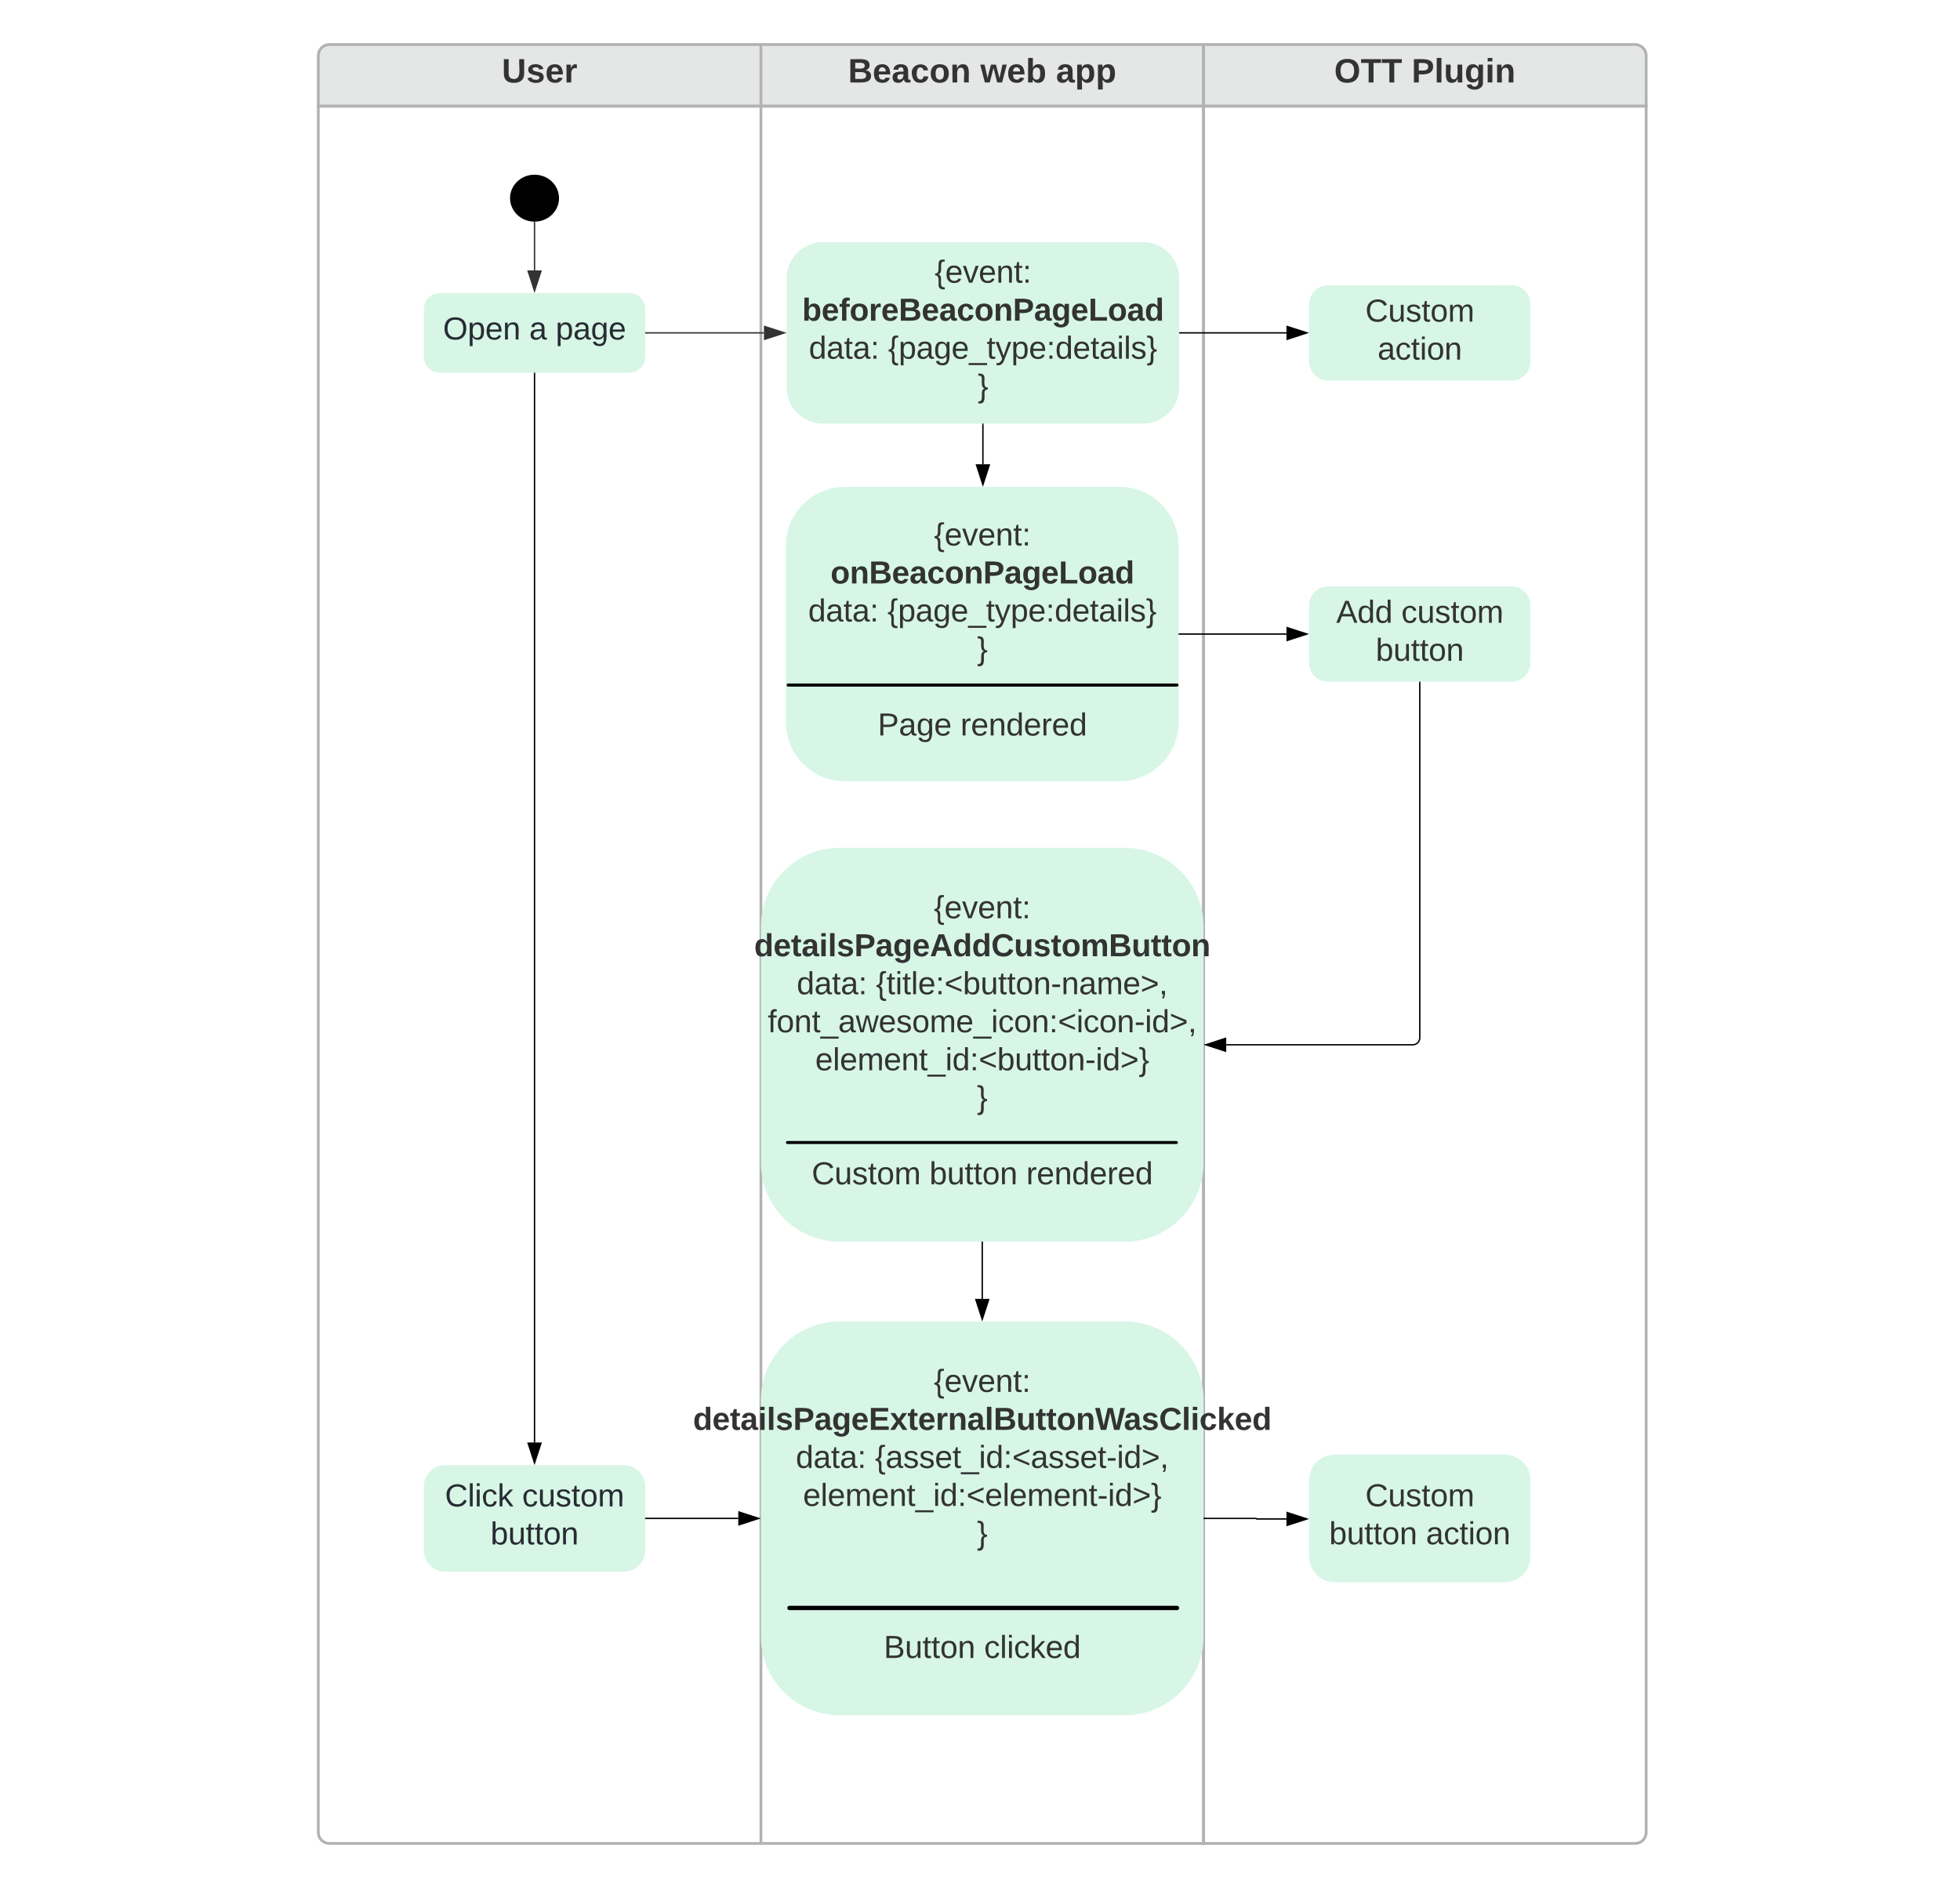 <svg xmlns="http://www.w3.org/2000/svg" xmlns:xlink="http://www.w3.org/1999/xlink" xmlns:lucid="lucid" width="1417" height="1366"><g transform="translate(-101 -157)" lucid:page-tab-id="0_0"><path d="M331.12 233.78V197.2c0-4.4 3.6-8 8-8h312v44.58zM651.12 189.2h320v44.58h-320z" stroke="#b2b2b2" stroke-width="2" fill="#e5e6e6"/><path d="M971.12 189.2h312c4.42 0 8 3.6 8 8v36.58h-320z" stroke="#b2b2b2" stroke-width="2" fill="#e5e6e6"/><path d="M651.12 1490.06h-312c-4.4 0-8-3.58-8-8V233.78h320zM651.12 233.78h320v1256.28h-320z" stroke="#b2b2b2" stroke-width="2" fill="none"/><path d="M1291.12 233.78v1248.28c0 4.42-3.58 8-8 8h-312V233.78z" stroke="#b2b2b2" stroke-width="2" fill="none"/><use xlink:href="#a" transform="matrix(1,0,0,1,331.124,189.214) translate(132.653 27.429)"/><use xlink:href="#b" transform="matrix(1,0,0,1,651.124,189.214) translate(63.003 27.429)"/><use xlink:href="#c" transform="matrix(1,0,0,1,651.124,189.214) translate(158.631 27.429)"/><use xlink:href="#d" transform="matrix(1,0,0,1,651.124,189.214) translate(213.324 27.429)"/><use xlink:href="#e" transform="matrix(1,0,0,1,971.124,189.214) translate(94.457 27.429)"/><use xlink:href="#f" transform="matrix(1,0,0,1,971.124,189.214) translate(150.451 27.429)"/><path d="M504.65 300.3c0 9.1-7.7 16.48-17.2 16.48s-17.2-7.38-17.2-16.48c0-9.1 7.7-16.48 17.2-16.48s17.2 7.38 17.2 16.48z" stroke="#000"/><path d="M418.96 368.92c-6.36 0-11.52 5.15-11.52 11.5V415c0 6.35 5.16 11.5 11.52 11.5h136.97c6.36 0 11.5-5.15 11.5-11.5v-34.57c0-6.36-5.14-11.5-11.5-11.5z" stroke="#000" stroke-opacity="0" fill="#d7f6e6"/><use xlink:href="#g" transform="matrix(1,0,0,1,415.445,376.916) translate(5.83 25.581)"/><use xlink:href="#h" transform="matrix(1,0,0,1,415.445,376.916) translate(68.182 25.581)"/><use xlink:href="#i" transform="matrix(1,0,0,1,415.445,376.916) translate(87.27 25.581)"/><path d="M695.95 332.06c-14.5 0-26.26 11.76-26.26 26.26v78.78c0 14.5 11.75 26.26 26.25 26.26h231.3c14.5 0 26.26-11.76 26.26-26.26v-78.78c0-14.5-11.74-26.26-26.25-26.26z" stroke="#000" stroke-opacity="0" fill="#d7f6e6"/><use xlink:href="#j" transform="matrix(1,0,0,1,677.692,340.064) translate(99.006 21.352)"/><use xlink:href="#k" transform="matrix(1,0,0,1,677.692,340.064) translate(3.251 48.838)"/><use xlink:href="#l" transform="matrix(1,0,0,1,677.692,340.064) translate(8.086 76.324)"/><use xlink:href="#m" transform="matrix(1,0,0,1,677.692,340.064) translate(65.349 76.324)"/><use xlink:href="#n" transform="matrix(1,0,0,1,677.692,340.064) translate(130.182 103.81)"/><path d="M567.94 397.7h85.37" stroke="#333" fill="none"/><path d="M567.96 398.2h-.52v-1h.52z" stroke="#333" stroke-width=".05" fill="#333"/><path d="M668.07 397.7l-14.26 4.65v-9.27z" stroke="#333" fill="#333"/><path d="M487.44 317.78v34.75" stroke="#333" fill="none"/><path d="M487.44 317.28l.5-.06v.58h-1v-.58z" stroke="#333" stroke-width=".05" fill="#333"/><path d="M487.44 367.3l-4.63-14.27h9.28z" stroke="#333" fill="#333"/><path d="M1061.24 363.23c-7.62 0-13.8 6.18-13.8 13.8v41.37c0 7.6 6.18 13.8 13.8 13.8h132.4c7.63 0 13.8-6.2 13.8-13.8v-41.38c0-7.6-6.17-13.8-13.8-13.8z" stroke="#000" stroke-opacity="0" fill="#d7f6e6"/><use xlink:href="#o" transform="matrix(1,0,0,1,1055.445,371.235) translate(32.616 18.324)"/><use xlink:href="#p" transform="matrix(1,0,0,1,1055.445,371.235) translate(41.492 45.81)"/><path d="M954 397.7h77.06" stroke="#000" fill="none"/><path d="M954.03 398.2h-.52v-1h.53z" stroke="#000" stroke-width=".05"/><path d="M1045.83 397.7l-14.27 4.65v-9.27z" stroke="#000"/><path d="M711.8 509.07c-23.53 0-42.6 19.06-42.6 42.57v127.72c0 23.5 19.07 42.57 42.6 42.57h198.66c23.5 0 42.57-19.06 42.57-42.57V551.64c0-23.5-19.06-42.57-42.57-42.57z" stroke="#000" stroke-opacity="0" fill="#d7f6e6"/><use xlink:href="#j" transform="matrix(1,0,0,1,677.214,517.066) translate(99.006 34.366)"/><use xlink:href="#q" transform="matrix(1,0,0,1,677.214,517.066) translate(24.215 61.852)"/><use xlink:href="#l" transform="matrix(1,0,0,1,677.214,517.066) translate(8.086 89.338)"/><use xlink:href="#m" transform="matrix(1,0,0,1,677.214,517.066) translate(65.349 89.338)"/><use xlink:href="#r" transform="matrix(1,0,0,1,677.214,517.066) translate(130.182 116.824)"/><use xlink:href="#s" transform="matrix(1,0,0,1,677.214,517.066) translate(134 144.31)"/><use xlink:href="#t" transform="matrix(1,0,0,1,677.214,517.066) translate(58.35 171.796)"/><use xlink:href="#u" transform="matrix(1,0,0,1,677.214,517.066) translate(118.157 171.796)"/><path d="M811.6 463.86V492.7" stroke="#000" fill="none"/><path d="M812.1 463.87h-1v-.5h1z" stroke="#000" stroke-width=".05"/><path d="M811.6 507.45l-4.63-14.27h9.27z" stroke="#000"/><path d="M669.7 652.4c0-.6.48-1.1 1.08-1.1h281.16c.6 0 1.1.5 1.1 1.1 0 .6-.5 1.1-1.1 1.1H670.78c-.6 0-1.1-.5-1.1-1.1z" stroke="#000" stroke-opacity="0"/><path d="M422.85 1216.5c-8.5 0-15.4 6.88-15.4 15.4v46.2c0 8.52 6.9 15.42 15.4 15.42h129.2c8.5 0 15.4-6.9 15.4-15.4v-46.23c0-8.52-6.9-15.4-15.4-15.4z" stroke="#000" stroke-opacity="0" fill="#d7f6e6"/><use xlink:href="#v" transform="matrix(1,0,0,1,415.445,1224.486) translate(7.23 21.838)"/><use xlink:href="#w" transform="matrix(1,0,0,1,415.445,1224.486) translate(63.029 21.838)"/><use xlink:href="#x" transform="matrix(1,0,0,1,415.445,1224.486) translate(40.187 49.324)"/><path d="M567.94 1255H634.74" stroke="#000" fill="none"/><path d="M567.96 1255.5h-.52v-1h.52z" stroke="#000" stroke-width=".05"/><path d="M649.5 1255l-14.26 4.64v-9.27z" stroke="#000"/><path d="M708.07 1112.64c-31.45 0-56.95 25.5-56.95 56.94v170.84c0 31.45 25.5 56.95 56.95 56.95h206.1c31.46 0 56.95-25.5 56.95-56.95v-170.84c0-31.45-25.5-56.94-56.94-56.94z" stroke="#000" stroke-opacity="0" fill="#d7f6e6"/><use xlink:href="#y" transform="matrix(1,0,0,1,659.124,1120.635) translate(117.006 42.88)"/><use xlink:href="#z" transform="matrix(1,0,0,1,659.124,1120.635) translate(-57.104 70.366)"/><use xlink:href="#A" transform="matrix(1,0,0,1,659.124,1120.635) translate(17.21 97.852)"/><use xlink:href="#B" transform="matrix(1,0,0,1,659.124,1120.635) translate(74.473 97.852)"/><use xlink:href="#C" transform="matrix(1,0,0,1,659.124,1120.635) translate(22.428 125.338)"/><use xlink:href="#r" transform="matrix(1,0,0,1,659.124,1120.635) translate(148.182 152.824)"/><use xlink:href="#D" transform="matrix(1,0,0,1,659.124,1120.635) translate(152 180.31)"/><use xlink:href="#D" transform="matrix(1,0,0,1,659.124,1120.635) translate(152 207.796)"/><use xlink:href="#E" transform="matrix(1,0,0,1,659.124,1120.635) translate(80.804 235.282)"/><use xlink:href="#F" transform="matrix(1,0,0,1,659.124,1120.635) translate(153.336 235.282)"/><path d="M670.17 1319.76c0-.86.7-1.56 1.56-1.56h280.22c.86 0 1.56.7 1.56 1.56 0 .86-.7 1.56-1.55 1.56H671.73c-.86 0-1.56-.7-1.56-1.56z" stroke="#000" stroke-opacity="0"/><path d="M1061.24 581.02c-7.62 0-13.8 6.18-13.8 13.8v41.36c0 7.62 6.18 13.8 13.8 13.8h132.4c7.63 0 13.8-6.18 13.8-13.8V594.8c0-7.6-6.17-13.78-13.8-13.78z" stroke="#000" stroke-opacity="0" fill="#d7f6e6"/><g><use xlink:href="#G" transform="matrix(1,0,0,1,1055.445,589.023) translate(11.588 18.324)"/><use xlink:href="#H" transform="matrix(1,0,0,1,1055.445,589.023) translate(58.671 18.324)"/><use xlink:href="#I" transform="matrix(1,0,0,1,1055.445,589.023) translate(40.187 45.81)"/></g><path d="M953.53 615.5h77.53" stroke="#000" fill="none"/><path d="M953.55 616h-.52v-1h.52z" stroke="#000" stroke-width=".05"/><path d="M1045.83 615.5l-14.27 4.63v-9.27z" stroke="#000"/><path d="M1065.9 1208.9c-10.2 0-18.46 8.25-18.46 18.43v55.34c0 10.2 8.26 18.45 18.45 18.45H1189c10.2 0 18.44-8.26 18.44-18.45v-55.34c0-10.18-8.25-18.44-18.44-18.44z" stroke="#000" stroke-opacity="0" fill="#d7f6e6"/><g><use xlink:href="#J" transform="matrix(1,0,0,1,1055.445,1216.887) translate(32.616 29.338)"/><use xlink:href="#K" transform="matrix(1,0,0,1,1055.445,1216.887) translate(6.498 56.824)"/><use xlink:href="#L" transform="matrix(1,0,0,1,1055.445,1216.887) translate(76.486 56.824)"/></g><path d="M971.62 1255h37.47c.1 0 .18.1.18.2s.1.2.2.2h21.58" stroke="#000" fill="none"/><path d="M971.64 1255.5h-.52v-1h.52z" stroke="#000" stroke-width=".05"/><path d="M1045.83 1255.4l-14.27 4.62v-9.27z" stroke="#000"/><path d="M708.07 770.12c-31.45 0-56.95 25.5-56.95 56.95V997.9c0 31.46 25.5 56.95 56.95 56.95h206.1c31.46 0 56.95-25.5 56.95-56.94V827.08c0-31.45-25.5-56.95-56.94-56.95z" stroke="#000" stroke-opacity="0" fill="#d7f6e6"/><g><use xlink:href="#j" transform="matrix(1,0,0,1,659.124,778.119) translate(117.006 42.88)"/><use xlink:href="#M" transform="matrix(1,0,0,1,659.124,778.119) translate(-12.916 70.366)"/><use xlink:href="#l" transform="matrix(1,0,0,1,659.124,778.119) translate(17.878 97.852)"/><use xlink:href="#N" transform="matrix(1,0,0,1,659.124,778.119) translate(75.141 97.852)"/><use xlink:href="#O" transform="matrix(1,0,0,1,659.124,778.119) translate(-3.054 125.338)"/><use xlink:href="#P" transform="matrix(1,0,0,1,659.124,778.119) translate(31.271 152.824)"/><use xlink:href="#r" transform="matrix(1,0,0,1,659.124,778.119) translate(148.182 180.31)"/><use xlink:href="#s" transform="matrix(1,0,0,1,659.124,778.119) translate(152 207.796)"/><use xlink:href="#Q" transform="matrix(1,0,0,1,659.124,778.119) translate(28.695 235.282)"/><use xlink:href="#R" transform="matrix(1,0,0,1,659.124,778.119) translate(113.825 235.282)"/><use xlink:href="#u" transform="matrix(1,0,0,1,659.124,778.119) translate(183.813 235.282)"/></g><path d="M669.2 983.2c0-.6.5-1.1 1.1-1.1h281.16c.6 0 1.1.5 1.1 1.1 0 .6-.5 1.08-1.1 1.08H670.3c-.6 0-1.1-.5-1.1-1.1z" stroke="#000" stroke-opacity="0"/><path d="M1127.44 650.47V907.5c0 2.75-2.23 5-5 5H987.5" stroke="#000" fill="none"/><path d="M1127.94 650.5h-1v-.53h1z" stroke="#000" stroke-width=".05"/><path d="M972.74 912.5l14.27-4.65v9.27z" stroke="#000"/><path d="M487.44 427v773.1" stroke="#000" fill="none"/><path d="M487.94 427.02h-1v-.52h1z" stroke="#000" stroke-width=".05"/><path d="M487.44 1214.87l-4.63-14.27h9.28z" stroke="#000"/><path d="M811.12 1055.35v40.9" stroke="#000" fill="none"/><path d="M811.62 1055.37h-1v-.52h1z" stroke="#000" stroke-width=".05"/><path d="M811.12 1111.02l-4.63-14.27h9.26z" stroke="#000"/><defs><path fill="#333" d="M238-95c0 69-44 99-111 99C63 4 22-25 22-93v-155h51v151c-1 38 19 59 55 60 90 1 49-130 58-211h52v153" id="S"/><path fill="#333" d="M137-138c1-29-70-34-71-4 15 46 118 7 119 86 1 83-164 76-172 9l43-7c4 19 20 25 44 25 33 8 57-30 24-41C81-84 22-81 20-136c-2-80 154-74 161-7" id="T"/><path fill="#333" d="M185-48c-13 30-37 53-82 52C43 2 14-33 14-96s30-98 90-98c62 0 83 45 84 108H66c0 31 8 55 39 56 18 0 30-7 34-22zm-45-69c5-46-57-63-70-21-2 6-4 13-4 21h74" id="U"/><path fill="#333" d="M135-150c-39-12-60 13-60 57V0H25l-1-190h47c2 13-1 29 3 40 6-28 27-53 61-41v41" id="V"/><g id="a"><use transform="matrix(0.068,0,0,0.068,0,0)" xlink:href="#S"/><use transform="matrix(0.068,0,0,0.068,17.729,0)" xlink:href="#T"/><use transform="matrix(0.068,0,0,0.068,31.42,0)" xlink:href="#U"/><use transform="matrix(0.068,0,0,0.068,45.11,0)" xlink:href="#V"/></g><path fill="#333" d="M182-130c37 4 62 22 62 59C244 23 116-4 24 0v-248c84 5 203-23 205 63 0 31-19 50-47 55zM76-148c40-3 101 13 101-30 0-44-60-28-101-31v61zm0 110c48-3 116 14 116-37 0-48-69-32-116-35v72" id="W"/><path fill="#333" d="M133-34C117-15 103 5 69 4 32 3 11-16 11-54c-1-60 55-63 116-61 1-26-3-47-28-47-18 1-26 9-28 27l-52-2c7-38 36-58 82-57s74 22 75 68l1 82c-1 14 12 18 25 15v27c-30 8-71 5-69-32zm-48 3c29 0 43-24 42-57-32 0-66-3-65 30 0 17 8 27 23 27" id="X"/><path fill="#333" d="M190-63c-7 42-38 67-86 67-59 0-84-38-90-98-12-110 154-137 174-36l-49 2c-2-19-15-32-35-32-30 0-35 28-38 64-6 74 65 87 74 30" id="Y"/><path fill="#333" d="M110-194c64 0 96 36 96 99 0 64-35 99-97 99-61 0-95-36-95-99 0-62 34-99 96-99zm-1 164c35 0 45-28 45-65 0-40-10-65-43-65-34 0-45 26-45 65 0 36 10 65 43 65" id="Z"/><path fill="#333" d="M135-194c87-1 58 113 63 194h-50c-7-57 23-157-34-157-59 0-34 97-39 157H25l-1-190h47c2 12-1 28 3 38 12-26 28-41 61-42" id="aa"/><g id="b"><use transform="matrix(0.068,0,0,0.068,0,0)" xlink:href="#W"/><use transform="matrix(0.068,0,0,0.068,17.729,0)" xlink:href="#U"/><use transform="matrix(0.068,0,0,0.068,31.42,0)" xlink:href="#X"/><use transform="matrix(0.068,0,0,0.068,45.11,0)" xlink:href="#Y"/><use transform="matrix(0.068,0,0,0.068,58.8,0)" xlink:href="#Z"/><use transform="matrix(0.068,0,0,0.068,73.791,0)" xlink:href="#aa"/></g><path fill="#333" d="M231 0h-52l-39-155L100 0H48L-1-190h46L77-45c9-52 24-97 36-145h53l37 145 32-145h46" id="ab"/><path fill="#333" d="M135-194c52 0 70 43 70 98 0 56-19 99-73 100-30 1-46-15-58-35L72 0H24l1-261h50v104c11-23 29-37 60-37zM114-30c31 0 40-27 40-66 0-37-7-63-39-63s-41 28-41 65c0 36 8 64 40 64" id="ac"/><g id="c"><use transform="matrix(0.068,0,0,0.068,0,0)" xlink:href="#ab"/><use transform="matrix(0.068,0,0,0.068,19.167,0)" xlink:href="#U"/><use transform="matrix(0.068,0,0,0.068,32.857,0)" xlink:href="#ac"/></g><path fill="#333" d="M135-194c53 0 70 44 70 98 0 56-19 98-73 100-31 1-45-17-59-34 3 33 2 69 2 105H25l-1-265h48c2 10 0 23 3 31 11-24 29-35 60-35zM114-30c33 0 39-31 40-66 0-38-9-64-40-64-56 0-55 130 0 130" id="ad"/><g id="d"><use transform="matrix(0.068,0,0,0.068,0,0)" xlink:href="#X"/><use transform="matrix(0.068,0,0,0.068,13.69,0)" xlink:href="#ad"/><use transform="matrix(0.068,0,0,0.068,28.681,0)" xlink:href="#ad"/></g><path fill="#333" d="M140-251c80 0 125 45 125 126S219 4 139 4C58 4 15-44 15-125s44-126 125-126zm-1 214c52 0 73-35 73-88 0-50-21-86-72-86-52 0-73 35-73 86s22 88 72 88" id="ae"/><path fill="#333" d="M136-208V0H84v-208H4v-40h212v40h-80" id="af"/><g id="e"><use transform="matrix(0.068,0,0,0.068,0,0)" xlink:href="#ae"/><use transform="matrix(0.068,0,0,0.068,19.167,0)" xlink:href="#af"/><use transform="matrix(0.068,0,0,0.068,34.158,0)" xlink:href="#af"/></g><path fill="#333" d="M24-248c93 1 206-16 204 79-1 75-69 88-152 82V0H24v-248zm52 121c47 0 100 7 100-41 0-47-54-39-100-39v80" id="ag"/><path fill="#333" d="M25 0v-261h50V0H25" id="ah"/><path fill="#333" d="M85 4C-2 5 27-109 22-190h50c7 57-23 150 33 157 60-5 35-97 40-157h50l1 190h-47c-2-12 1-28-3-38-12 25-28 42-61 42" id="ai"/><path fill="#333" d="M195-6C206 82 75 100 31 46c-4-6-6-13-8-21l49-6c3 16 16 24 34 25 40 0 42-37 40-79-11 22-30 35-61 35-53 0-70-43-70-97 0-56 18-96 73-97 30 0 46 14 59 34l2-30h47zm-90-29c32 0 41-27 41-63 0-35-9-62-40-62-32 0-39 29-40 63 0 36 9 62 39 62" id="aj"/><path fill="#333" d="M25-224v-37h50v37H25zM25 0v-190h50V0H25" id="ak"/><g id="f"><use transform="matrix(0.068,0,0,0.068,0,0)" xlink:href="#ag"/><use transform="matrix(0.068,0,0,0.068,16.429,0)" xlink:href="#ah"/><use transform="matrix(0.068,0,0,0.068,23.274,0)" xlink:href="#ai"/><use transform="matrix(0.068,0,0,0.068,38.265,0)" xlink:href="#aj"/><use transform="matrix(0.068,0,0,0.068,53.256,0)" xlink:href="#ak"/><use transform="matrix(0.068,0,0,0.068,60.101,0)" xlink:href="#aa"/></g><path fill="#282c33" d="M140-251c81 0 123 46 123 126C263-46 219 4 140 4 59 4 17-45 17-125s42-126 123-126zm0 227c63 0 89-41 89-101s-29-99-89-99c-61 0-89 39-89 99S79-25 140-24" id="al"/><path fill="#282c33" d="M115-194c55 1 70 41 70 98S169 2 115 4C84 4 66-9 55-30l1 105H24l-1-265h31l2 30c10-21 28-34 59-34zm-8 174c40 0 45-34 45-75s-6-73-45-74c-42 0-51 32-51 76 0 43 10 73 51 73" id="am"/><path fill="#282c33" d="M100-194c63 0 86 42 84 106H49c0 40 14 67 53 68 26 1 43-12 49-29l28 8c-11 28-37 45-77 45C44 4 14-33 15-96c1-61 26-98 85-98zm52 81c6-60-76-77-97-28-3 7-6 17-6 28h103" id="an"/><path fill="#282c33" d="M117-194c89-4 53 116 60 194h-32v-121c0-31-8-49-39-48C34-167 62-67 57 0H25l-1-190h30c1 10-1 24 2 32 11-22 29-35 61-36" id="ao"/><g id="g"><use transform="matrix(0.064,0,0,0.064,0,0)" xlink:href="#al"/><use transform="matrix(0.064,0,0,0.064,17.815,0)" xlink:href="#am"/><use transform="matrix(0.064,0,0,0.064,30.54,0)" xlink:href="#an"/><use transform="matrix(0.064,0,0,0.064,43.265,0)" xlink:href="#ao"/></g><path fill="#282c33" d="M141-36C126-15 110 5 73 4 37 3 15-17 15-53c-1-64 63-63 125-63 3-35-9-54-41-54-24 1-41 7-42 31l-33-3c5-37 33-52 76-52 45 0 72 20 72 64v82c-1 20 7 32 28 27v20c-31 9-61-2-59-35zM48-53c0 20 12 33 32 33 41-3 63-29 60-74-43 2-92-5-92 41" id="ap"/><use transform="matrix(0.064,0,0,0.064,0,0)" xlink:href="#ap" id="h"/><path fill="#282c33" d="M177-190C167-65 218 103 67 71c-23-6-38-20-44-43l32-5c15 47 100 32 89-28v-30C133-14 115 1 83 1 29 1 15-40 15-95c0-56 16-97 71-98 29-1 48 16 59 35 1-10 0-23 2-32h30zM94-22c36 0 50-32 50-73 0-42-14-75-50-75-39 0-46 34-46 75s6 73 46 73" id="aq"/><g id="i"><use transform="matrix(0.064,0,0,0.064,0,0)" xlink:href="#am"/><use transform="matrix(0.064,0,0,0.064,12.725,0)" xlink:href="#ap"/><use transform="matrix(0.064,0,0,0.064,25.45,0)" xlink:href="#aq"/><use transform="matrix(0.064,0,0,0.064,38.175,0)" xlink:href="#an"/></g><path fill="#333" d="M39-94c74 12-11 154 75 146v23c-44 4-70-10-70-52C44-23 55-84 6-82v-22c81 4-7-162 84-157h24v23c-82-15-2 131-75 144" id="ar"/><path fill="#333" d="M100-194c63 0 86 42 84 106H49c0 40 14 67 53 68 26 1 43-12 49-29l28 8c-11 28-37 45-77 45C44 4 14-33 15-96c1-61 26-98 85-98zm52 81c6-60-76-77-97-28-3 7-6 17-6 28h103" id="as"/><path fill="#333" d="M108 0H70L1-190h34L89-25l56-165h34" id="at"/><path fill="#333" d="M117-194c89-4 53 116 60 194h-32v-121c0-31-8-49-39-48C34-167 62-67 57 0H25l-1-190h30c1 10-1 24 2 32 11-22 29-35 61-36" id="au"/><path fill="#333" d="M59-47c-2 24 18 29 38 22v24C64 9 27 4 27-40v-127H5v-23h24l9-43h21v43h35v23H59v120" id="av"/><path fill="#333" d="M33-154v-36h34v36H33zM33 0v-36h34V0H33" id="aw"/><g id="j"><use transform="matrix(0.064,0,0,0.064,0,0)" xlink:href="#ar"/><use transform="matrix(0.064,0,0,0.064,7.635,0)" xlink:href="#as"/><use transform="matrix(0.064,0,0,0.064,20.36,0)" xlink:href="#at"/><use transform="matrix(0.064,0,0,0.064,31.813,0)" xlink:href="#as"/><use transform="matrix(0.064,0,0,0.064,44.538,0)" xlink:href="#au"/><use transform="matrix(0.064,0,0,0.064,57.263,0)" xlink:href="#av"/><use transform="matrix(0.064,0,0,0.064,63.625,0)" xlink:href="#aw"/></g><path fill="#333" d="M121-226c-27-7-43 5-38 36h38v33H83V0H34v-157H6v-33h28c-9-59 32-81 87-68v32" id="ax"/><path fill="#333" d="M24 0v-248h52v208h133V0H24" id="ay"/><path fill="#333" d="M88-194c31-1 46 15 58 34l-1-101h50l1 261h-48c-2-10 0-23-3-31C134-8 116 4 84 4 32 4 16-41 15-95c0-56 19-97 73-99zm17 164c33 0 40-30 41-66 1-37-9-64-41-64s-38 30-39 65c0 43 13 65 39 65" id="az"/><g id="k"><use transform="matrix(0.064,0,0,0.064,0,0)" xlink:href="#ac"/><use transform="matrix(0.064,0,0,0.064,13.934,0)" xlink:href="#U"/><use transform="matrix(0.064,0,0,0.064,26.659,0)" xlink:href="#ax"/><use transform="matrix(0.064,0,0,0.064,34.23,0)" xlink:href="#Z"/><use transform="matrix(0.064,0,0,0.064,48.164,0)" xlink:href="#V"/><use transform="matrix(0.064,0,0,0.064,57.072,0)" xlink:href="#U"/><use transform="matrix(0.064,0,0,0.064,69.797,0)" xlink:href="#W"/><use transform="matrix(0.064,0,0,0.064,86.276,0)" xlink:href="#U"/><use transform="matrix(0.064,0,0,0.064,99.001,0)" xlink:href="#X"/><use transform="matrix(0.064,0,0,0.064,111.726,0)" xlink:href="#Y"/><use transform="matrix(0.064,0,0,0.064,124.451,0)" xlink:href="#Z"/><use transform="matrix(0.064,0,0,0.064,138.384,0)" xlink:href="#aa"/><use transform="matrix(0.064,0,0,0.064,152.318,0)" xlink:href="#ag"/><use transform="matrix(0.064,0,0,0.064,167.588,0)" xlink:href="#X"/><use transform="matrix(0.064,0,0,0.064,180.313,0)" xlink:href="#aj"/><use transform="matrix(0.064,0,0,0.064,194.247,0)" xlink:href="#U"/><use transform="matrix(0.064,0,0,0.064,206.972,0)" xlink:href="#ay"/><use transform="matrix(0.064,0,0,0.064,220.906,0)" xlink:href="#Z"/><use transform="matrix(0.064,0,0,0.064,234.84,0)" xlink:href="#X"/><use transform="matrix(0.064,0,0,0.064,247.565,0)" xlink:href="#az"/></g><path fill="#333" d="M85-194c31 0 48 13 60 33l-1-100h32l1 261h-30c-2-10 0-23-3-31C134-8 116 4 85 4 32 4 16-35 15-94c0-66 23-100 70-100zm9 24c-40 0-46 34-46 75 0 40 6 74 45 74 42 0 51-32 51-76 0-42-9-74-50-73" id="aA"/><path fill="#333" d="M141-36C126-15 110 5 73 4 37 3 15-17 15-53c-1-64 63-63 125-63 3-35-9-54-41-54-24 1-41 7-42 31l-33-3c5-37 33-52 76-52 45 0 72 20 72 64v82c-1 20 7 32 28 27v20c-31 9-61-2-59-35zM48-53c0 20 12 33 32 33 41-3 63-29 60-74-43 2-92-5-92 41" id="aB"/><g id="l"><use transform="matrix(0.064,0,0,0.064,0,0)" xlink:href="#aA"/><use transform="matrix(0.064,0,0,0.064,12.725,0)" xlink:href="#aB"/><use transform="matrix(0.064,0,0,0.064,25.45,0)" xlink:href="#av"/><use transform="matrix(0.064,0,0,0.064,31.813,0)" xlink:href="#aB"/><use transform="matrix(0.064,0,0,0.064,44.538,0)" xlink:href="#aw"/></g><path fill="#333" d="M115-194c55 1 70 41 70 98S169 2 115 4C84 4 66-9 55-30l1 105H24l-1-265h31l2 30c10-21 28-34 59-34zm-8 174c40 0 45-34 45-75s-6-73-45-74c-42 0-51 32-51 76 0 43 10 73 51 73" id="aC"/><path fill="#333" d="M177-190C167-65 218 103 67 71c-23-6-38-20-44-43l32-5c15 47 100 32 89-28v-30C133-14 115 1 83 1 29 1 15-40 15-95c0-56 16-97 71-98 29-1 48 16 59 35 1-10 0-23 2-32h30zM94-22c36 0 50-32 50-73 0-42-14-75-50-75-39 0-46 34-46 75s6 73 46 73" id="aD"/><path fill="#333" d="M-5 72V49h209v23H-5" id="aE"/><path fill="#333" d="M179-190L93 31C79 59 56 82 12 73V49c39 6 53-20 64-50L1-190h34L92-34l54-156h33" id="aF"/><path fill="#333" d="M24-231v-30h32v30H24zM24 0v-190h32V0H24" id="aG"/><path fill="#333" d="M24 0v-261h32V0H24" id="aH"/><path fill="#333" d="M135-143c-3-34-86-38-87 0 15 53 115 12 119 90S17 21 10-45l28-5c4 36 97 45 98 0-10-56-113-15-118-90-4-57 82-63 122-42 12 7 21 19 24 35" id="aI"/><path fill="#333" d="M76-40C78 24 84 88 6 75V52C86 64 9-79 80-94c-40-6-34-59-34-106 1-29-11-41-40-38v-23c44-4 70 10 70 52 0 47-12 108 38 105v22c-26 1-39 14-38 42" id="aJ"/><g id="m"><use transform="matrix(0.064,0,0,0.064,0,0)" xlink:href="#ar"/><use transform="matrix(0.064,0,0,0.064,7.635,0)" xlink:href="#aC"/><use transform="matrix(0.064,0,0,0.064,20.36,0)" xlink:href="#aB"/><use transform="matrix(0.064,0,0,0.064,33.085,0)" xlink:href="#aD"/><use transform="matrix(0.064,0,0,0.064,45.81,0)" xlink:href="#as"/><use transform="matrix(0.064,0,0,0.064,58.535,0)" xlink:href="#aE"/><use transform="matrix(0.064,0,0,0.064,71.26,0)" xlink:href="#av"/><use transform="matrix(0.064,0,0,0.064,77.623,0)" xlink:href="#aF"/><use transform="matrix(0.064,0,0,0.064,89.075,0)" xlink:href="#aC"/><use transform="matrix(0.064,0,0,0.064,101.8,0)" xlink:href="#as"/><use transform="matrix(0.064,0,0,0.064,114.525,0)" xlink:href="#aw"/><use transform="matrix(0.064,0,0,0.064,120.888,0)" xlink:href="#aA"/><use transform="matrix(0.064,0,0,0.064,133.613,0)" xlink:href="#as"/><use transform="matrix(0.064,0,0,0.064,146.338,0)" xlink:href="#av"/><use transform="matrix(0.064,0,0,0.064,152.7,0)" xlink:href="#aB"/><use transform="matrix(0.064,0,0,0.064,165.425,0)" xlink:href="#aG"/><use transform="matrix(0.064,0,0,0.064,170.452,0)" xlink:href="#aH"/><use transform="matrix(0.064,0,0,0.064,175.478,0)" xlink:href="#aI"/><use transform="matrix(0.064,0,0,0.064,186.93,0)" xlink:href="#aJ"/></g><use transform="matrix(0.064,0,0,0.064,0,0)" xlink:href="#aJ" id="n"/><path fill="#333" d="M212-179c-10-28-35-45-73-45-59 0-87 40-87 99 0 60 29 101 89 101 43 0 62-24 78-52l27 14C228-24 195 4 139 4 59 4 22-46 18-125c-6-104 99-153 187-111 19 9 31 26 39 46" id="aK"/><path fill="#333" d="M84 4C-5 8 30-112 23-190h32v120c0 31 7 50 39 49 72-2 45-101 50-169h31l1 190h-30c-1-10 1-25-2-33-11 22-28 36-60 37" id="aL"/><path fill="#333" d="M100-194c62-1 85 37 85 99 1 63-27 99-86 99S16-35 15-95c0-66 28-99 85-99zM99-20c44 1 53-31 53-75 0-43-8-75-51-75s-53 32-53 75 10 74 51 75" id="aM"/><path fill="#333" d="M210-169c-67 3-38 105-44 169h-31v-121c0-29-5-50-35-48C34-165 62-65 56 0H25l-1-190h30c1 10-1 24 2 32 10-44 99-50 107 0 11-21 27-35 58-36 85-2 47 119 55 194h-31v-121c0-29-5-49-35-48" id="aN"/><g id="o"><use transform="matrix(0.064,0,0,0.064,0,0)" xlink:href="#aK"/><use transform="matrix(0.064,0,0,0.064,16.479,0)" xlink:href="#aL"/><use transform="matrix(0.064,0,0,0.064,29.204,0)" xlink:href="#aI"/><use transform="matrix(0.064,0,0,0.064,40.656,0)" xlink:href="#av"/><use transform="matrix(0.064,0,0,0.064,47.019,0)" xlink:href="#aM"/><use transform="matrix(0.064,0,0,0.064,59.744,0)" xlink:href="#aN"/></g><path fill="#333" d="M96-169c-40 0-48 33-48 73s9 75 48 75c24 0 41-14 43-38l32 2c-6 37-31 61-74 61-59 0-76-41-82-99-10-93 101-131 147-64 4 7 5 14 7 22l-32 3c-4-21-16-35-41-35" id="aO"/><g id="p"><use transform="matrix(0.064,0,0,0.064,0,0)" xlink:href="#aB"/><use transform="matrix(0.064,0,0,0.064,12.725,0)" xlink:href="#aO"/><use transform="matrix(0.064,0,0,0.064,24.178,0)" xlink:href="#av"/><use transform="matrix(0.064,0,0,0.064,30.54,0)" xlink:href="#aG"/><use transform="matrix(0.064,0,0,0.064,35.566,0)" xlink:href="#aM"/><use transform="matrix(0.064,0,0,0.064,48.291,0)" xlink:href="#au"/></g><g id="q"><use transform="matrix(0.064,0,0,0.064,0,0)" xlink:href="#Z"/><use transform="matrix(0.064,0,0,0.064,13.934,0)" xlink:href="#aa"/><use transform="matrix(0.064,0,0,0.064,27.868,0)" xlink:href="#W"/><use transform="matrix(0.064,0,0,0.064,44.347,0)" xlink:href="#U"/><use transform="matrix(0.064,0,0,0.064,57.072,0)" xlink:href="#X"/><use transform="matrix(0.064,0,0,0.064,69.797,0)" xlink:href="#Y"/><use transform="matrix(0.064,0,0,0.064,82.522,0)" xlink:href="#Z"/><use transform="matrix(0.064,0,0,0.064,96.456,0)" xlink:href="#aa"/><use transform="matrix(0.064,0,0,0.064,110.389,0)" xlink:href="#ag"/><use transform="matrix(0.064,0,0,0.064,125.659,0)" xlink:href="#X"/><use transform="matrix(0.064,0,0,0.064,138.384,0)" xlink:href="#aj"/><use transform="matrix(0.064,0,0,0.064,152.318,0)" xlink:href="#U"/><use transform="matrix(0.064,0,0,0.064,165.043,0)" xlink:href="#ay"/><use transform="matrix(0.064,0,0,0.064,178.977,0)" xlink:href="#Z"/><use transform="matrix(0.064,0,0,0.064,192.911,0)" xlink:href="#X"/><use transform="matrix(0.064,0,0,0.064,205.636,0)" xlink:href="#az"/></g><use transform="matrix(0.064,0,0,0.064,0,0)" xlink:href="#aJ" id="r"/><path fill="#333" d="M30-248c87 1 191-15 191 75 0 78-77 80-158 76V0H30v-248zm33 125c57 0 124 11 124-50 0-59-68-47-124-48v98" id="aP"/><g id="t"><use transform="matrix(0.064,0,0,0.064,0,0)" xlink:href="#aP"/><use transform="matrix(0.064,0,0,0.064,15.27,0)" xlink:href="#aB"/><use transform="matrix(0.064,0,0,0.064,27.995,0)" xlink:href="#aD"/><use transform="matrix(0.064,0,0,0.064,40.72,0)" xlink:href="#as"/></g><path fill="#333" d="M114-163C36-179 61-72 57 0H25l-1-190h30c1 12-1 29 2 39 6-27 23-49 58-41v29" id="aQ"/><g id="u"><use transform="matrix(0.064,0,0,0.064,0,0)" xlink:href="#aQ"/><use transform="matrix(0.064,0,0,0.064,7.571,0)" xlink:href="#as"/><use transform="matrix(0.064,0,0,0.064,20.296,0)" xlink:href="#au"/><use transform="matrix(0.064,0,0,0.064,33.021,0)" xlink:href="#aA"/><use transform="matrix(0.064,0,0,0.064,45.746,0)" xlink:href="#as"/><use transform="matrix(0.064,0,0,0.064,58.471,0)" xlink:href="#aQ"/><use transform="matrix(0.064,0,0,0.064,66.043,0)" xlink:href="#as"/><use transform="matrix(0.064,0,0,0.064,78.768,0)" xlink:href="#aA"/></g><path fill="#282c33" d="M212-179c-10-28-35-45-73-45-59 0-87 40-87 99 0 60 29 101 89 101 43 0 62-24 78-52l27 14C228-24 195 4 139 4 59 4 22-46 18-125c-6-104 99-153 187-111 19 9 31 26 39 46" id="aR"/><path fill="#282c33" d="M24 0v-261h32V0H24" id="aS"/><path fill="#282c33" d="M24-231v-30h32v30H24zM24 0v-190h32V0H24" id="aT"/><path fill="#282c33" d="M96-169c-40 0-48 33-48 73s9 75 48 75c24 0 41-14 43-38l32 2c-6 37-31 61-74 61-59 0-76-41-82-99-10-93 101-131 147-64 4 7 5 14 7 22l-32 3c-4-21-16-35-41-35" id="aU"/><path fill="#282c33" d="M143 0L79-87 56-68V0H24v-261h32v163l83-92h37l-77 82L181 0h-38" id="aV"/><g id="v"><use transform="matrix(0.064,0,0,0.064,0,0)" xlink:href="#aR"/><use transform="matrix(0.064,0,0,0.064,16.479,0)" xlink:href="#aS"/><use transform="matrix(0.064,0,0,0.064,21.505,0)" xlink:href="#aT"/><use transform="matrix(0.064,0,0,0.064,26.532,0)" xlink:href="#aU"/><use transform="matrix(0.064,0,0,0.064,37.984,0)" xlink:href="#aV"/></g><path fill="#282c33" d="M84 4C-5 8 30-112 23-190h32v120c0 31 7 50 39 49 72-2 45-101 50-169h31l1 190h-30c-1-10 1-25-2-33-11 22-28 36-60 37" id="aW"/><path fill="#282c33" d="M135-143c-3-34-86-38-87 0 15 53 115 12 119 90S17 21 10-45l28-5c4 36 97 45 98 0-10-56-113-15-118-90-4-57 82-63 122-42 12 7 21 19 24 35" id="aX"/><path fill="#282c33" d="M59-47c-2 24 18 29 38 22v24C64 9 27 4 27-40v-127H5v-23h24l9-43h21v43h35v23H59v120" id="aY"/><path fill="#282c33" d="M100-194c62-1 85 37 85 99 1 63-27 99-86 99S16-35 15-95c0-66 28-99 85-99zM99-20c44 1 53-31 53-75 0-43-8-75-51-75s-53 32-53 75 10 74 51 75" id="aZ"/><path fill="#282c33" d="M210-169c-67 3-38 105-44 169h-31v-121c0-29-5-50-35-48C34-165 62-65 56 0H25l-1-190h30c1 10-1 24 2 32 10-44 99-50 107 0 11-21 27-35 58-36 85-2 47 119 55 194h-31v-121c0-29-5-49-35-48" id="ba"/><g id="w"><use transform="matrix(0.064,0,0,0.064,0,0)" xlink:href="#aU"/><use transform="matrix(0.064,0,0,0.064,11.453,0)" xlink:href="#aW"/><use transform="matrix(0.064,0,0,0.064,24.178,0)" xlink:href="#aX"/><use transform="matrix(0.064,0,0,0.064,35.63,0)" xlink:href="#aY"/><use transform="matrix(0.064,0,0,0.064,41.993,0)" xlink:href="#aZ"/><use transform="matrix(0.064,0,0,0.064,54.718,0)" xlink:href="#ba"/></g><path fill="#282c33" d="M115-194c53 0 69 39 70 98 0 66-23 100-70 100C84 3 66-7 56-30L54 0H23l1-261h32v101c10-23 28-34 59-34zm-8 174c40 0 45-34 45-75 0-40-5-75-45-74-42 0-51 32-51 76 0 43 10 73 51 73" id="bb"/><g id="x"><use transform="matrix(0.064,0,0,0.064,0,0)" xlink:href="#bb"/><use transform="matrix(0.064,0,0,0.064,12.725,0)" xlink:href="#aW"/><use transform="matrix(0.064,0,0,0.064,25.45,0)" xlink:href="#aY"/><use transform="matrix(0.064,0,0,0.064,31.813,0)" xlink:href="#aY"/><use transform="matrix(0.064,0,0,0.064,38.175,0)" xlink:href="#aZ"/><use transform="matrix(0.064,0,0,0.064,50.9,0)" xlink:href="#ao"/></g><g id="y"><use transform="matrix(0.064,0,0,0.064,0,0)" xlink:href="#ar"/><use transform="matrix(0.064,0,0,0.064,7.635,0)" xlink:href="#as"/><use transform="matrix(0.064,0,0,0.064,20.36,0)" xlink:href="#at"/><use transform="matrix(0.064,0,0,0.064,31.813,0)" xlink:href="#as"/><use transform="matrix(0.064,0,0,0.064,44.538,0)" xlink:href="#au"/><use transform="matrix(0.064,0,0,0.064,57.263,0)" xlink:href="#av"/><use transform="matrix(0.064,0,0,0.064,63.625,0)" xlink:href="#aw"/></g><path fill="#333" d="M115-3C79 11 28 4 28-45v-112H4v-33h27l15-45h31v45h36v33H77v99c-1 23 16 31 38 25v30" id="bc"/><path fill="#333" d="M24 0v-248h195v40H76v63h132v40H76v65h150V0H24" id="bd"/><path fill="#333" d="M144 0l-44-69L55 0H2l70-98-66-92h53l41 62 40-62h54l-67 91 71 99h-54" id="be"/><path fill="#333" d="M275 0h-61l-44-196L126 0H64L0-248h53L97-49l45-199h58l43 199 44-199h52" id="bf"/><path fill="#333" d="M67-125c0 53 21 87 73 88 37 1 54-22 65-47l45 17C233-25 199 4 140 4 58 4 20-42 15-125 8-235 124-281 211-232c18 10 29 29 36 50l-46 12c-8-25-30-41-62-41-52 0-71 34-72 86" id="bg"/><path fill="#333" d="M147 0L96-86 75-71V0H25v-261h50v150l67-79h53l-66 74L201 0h-54" id="bh"/><g id="z"><use transform="matrix(0.064,0,0,0.064,0,0)" xlink:href="#az"/><use transform="matrix(0.064,0,0,0.064,13.934,0)" xlink:href="#U"/><use transform="matrix(0.064,0,0,0.064,26.659,0)" xlink:href="#bc"/><use transform="matrix(0.064,0,0,0.064,34.23,0)" xlink:href="#X"/><use transform="matrix(0.064,0,0,0.064,46.955,0)" xlink:href="#ak"/><use transform="matrix(0.064,0,0,0.064,53.318,0)" xlink:href="#ah"/><use transform="matrix(0.064,0,0,0.064,59.68,0)" xlink:href="#T"/><use transform="matrix(0.064,0,0,0.064,72.405,0)" xlink:href="#ag"/><use transform="matrix(0.064,0,0,0.064,87.675,0)" xlink:href="#X"/><use transform="matrix(0.064,0,0,0.064,100.4,0)" xlink:href="#aj"/><use transform="matrix(0.064,0,0,0.064,114.334,0)" xlink:href="#U"/><use transform="matrix(0.064,0,0,0.064,127.059,0)" xlink:href="#bd"/><use transform="matrix(0.064,0,0,0.064,142.329,0)" xlink:href="#be"/><use transform="matrix(0.064,0,0,0.064,155.054,0)" xlink:href="#bc"/><use transform="matrix(0.064,0,0,0.064,162.626,0)" xlink:href="#U"/><use transform="matrix(0.064,0,0,0.064,175.351,0)" xlink:href="#V"/><use transform="matrix(0.064,0,0,0.064,184.258,0)" xlink:href="#aa"/><use transform="matrix(0.064,0,0,0.064,198.192,0)" xlink:href="#X"/><use transform="matrix(0.064,0,0,0.064,210.917,0)" xlink:href="#ah"/><use transform="matrix(0.064,0,0,0.064,217.28,0)" xlink:href="#W"/><use transform="matrix(0.064,0,0,0.064,233.758,0)" xlink:href="#ai"/><use transform="matrix(0.064,0,0,0.064,247.692,0)" xlink:href="#bc"/><use transform="matrix(0.064,0,0,0.064,255.264,0)" xlink:href="#bc"/><use transform="matrix(0.064,0,0,0.064,262.835,0)" xlink:href="#Z"/><use transform="matrix(0.064,0,0,0.064,276.769,0)" xlink:href="#aa"/><use transform="matrix(0.064,0,0,0.064,290.703,0)" xlink:href="#bf"/><use transform="matrix(0.064,0,0,0.064,311.445,0)" xlink:href="#X"/><use transform="matrix(0.064,0,0,0.064,324.17,0)" xlink:href="#T"/><use transform="matrix(0.064,0,0,0.064,336.895,0)" xlink:href="#bg"/><use transform="matrix(0.064,0,0,0.064,353.374,0)" xlink:href="#ah"/><use transform="matrix(0.064,0,0,0.064,359.736,0)" xlink:href="#ak"/><use transform="matrix(0.064,0,0,0.064,366.099,0)" xlink:href="#Y"/><use transform="matrix(0.064,0,0,0.064,378.824,0)" xlink:href="#bh"/><use transform="matrix(0.064,0,0,0.064,391.549,0)" xlink:href="#U"/><use transform="matrix(0.064,0,0,0.064,404.274,0)" xlink:href="#az"/></g><g id="A"><use transform="matrix(0.064,0,0,0.064,0,0)" xlink:href="#aA"/><use transform="matrix(0.064,0,0,0.064,12.725,0)" xlink:href="#aB"/><use transform="matrix(0.064,0,0,0.064,25.45,0)" xlink:href="#av"/><use transform="matrix(0.064,0,0,0.064,31.813,0)" xlink:href="#aB"/><use transform="matrix(0.064,0,0,0.064,44.538,0)" xlink:href="#aw"/></g><path fill="#333" d="M18-100v-36l175-74v27L42-118l151 64v27" id="bi"/><path fill="#333" d="M16-82v-28h88v28H16" id="bj"/><path fill="#333" d="M18-27v-27l151-64-151-65v-27l175 74v36" id="bk"/><path fill="#333" d="M68-38c1 34 0 65-14 84H32c9-13 17-26 17-46H33v-38h35" id="bl"/><g id="B"><use transform="matrix(0.064,0,0,0.064,0,0)" xlink:href="#ar"/><use transform="matrix(0.064,0,0,0.064,7.635,0)" xlink:href="#aB"/><use transform="matrix(0.064,0,0,0.064,20.36,0)" xlink:href="#aI"/><use transform="matrix(0.064,0,0,0.064,31.813,0)" xlink:href="#aI"/><use transform="matrix(0.064,0,0,0.064,43.265,0)" xlink:href="#as"/><use transform="matrix(0.064,0,0,0.064,55.99,0)" xlink:href="#av"/><use transform="matrix(0.064,0,0,0.064,62.353,0)" xlink:href="#aE"/><use transform="matrix(0.064,0,0,0.064,75.078,0)" xlink:href="#aG"/><use transform="matrix(0.064,0,0,0.064,80.104,0)" xlink:href="#aA"/><use transform="matrix(0.064,0,0,0.064,92.829,0)" xlink:href="#aw"/><use transform="matrix(0.064,0,0,0.064,99.191,0)" xlink:href="#bi"/><use transform="matrix(0.064,0,0,0.064,112.553,0)" xlink:href="#aB"/><use transform="matrix(0.064,0,0,0.064,125.278,0)" xlink:href="#aI"/><use transform="matrix(0.064,0,0,0.064,136.73,0)" xlink:href="#aI"/><use transform="matrix(0.064,0,0,0.064,148.183,0)" xlink:href="#as"/><use transform="matrix(0.064,0,0,0.064,160.908,0)" xlink:href="#av"/><use transform="matrix(0.064,0,0,0.064,167.27,0)" xlink:href="#bj"/><use transform="matrix(0.064,0,0,0.064,174.842,0)" xlink:href="#aG"/><use transform="matrix(0.064,0,0,0.064,179.868,0)" xlink:href="#aA"/><use transform="matrix(0.064,0,0,0.064,192.593,0)" xlink:href="#bk"/><use transform="matrix(0.064,0,0,0.064,205.954,0)" xlink:href="#bl"/></g><g id="C"><use transform="matrix(0.064,0,0,0.064,0,0)" xlink:href="#as"/><use transform="matrix(0.064,0,0,0.064,12.725,0)" xlink:href="#aH"/><use transform="matrix(0.064,0,0,0.064,17.751,0)" xlink:href="#as"/><use transform="matrix(0.064,0,0,0.064,30.476,0)" xlink:href="#aN"/><use transform="matrix(0.064,0,0,0.064,49.5,0)" xlink:href="#as"/><use transform="matrix(0.064,0,0,0.064,62.225,0)" xlink:href="#au"/><use transform="matrix(0.064,0,0,0.064,74.95,0)" xlink:href="#av"/><use transform="matrix(0.064,0,0,0.064,81.313,0)" xlink:href="#aE"/><use transform="matrix(0.064,0,0,0.064,94.038,0)" xlink:href="#aG"/><use transform="matrix(0.064,0,0,0.064,99.064,0)" xlink:href="#aA"/><use transform="matrix(0.064,0,0,0.064,111.789,0)" xlink:href="#aw"/><use transform="matrix(0.064,0,0,0.064,118.152,0)" xlink:href="#bi"/><use transform="matrix(0.064,0,0,0.064,131.513,0)" xlink:href="#as"/><use transform="matrix(0.064,0,0,0.064,144.238,0)" xlink:href="#aH"/><use transform="matrix(0.064,0,0,0.064,149.264,0)" xlink:href="#as"/><use transform="matrix(0.064,0,0,0.064,161.989,0)" xlink:href="#aN"/><use transform="matrix(0.064,0,0,0.064,181.013,0)" xlink:href="#as"/><use transform="matrix(0.064,0,0,0.064,193.738,0)" xlink:href="#au"/><use transform="matrix(0.064,0,0,0.064,206.463,0)" xlink:href="#av"/><use transform="matrix(0.064,0,0,0.064,212.826,0)" xlink:href="#bj"/><use transform="matrix(0.064,0,0,0.064,220.397,0)" xlink:href="#aG"/><use transform="matrix(0.064,0,0,0.064,225.424,0)" xlink:href="#aA"/><use transform="matrix(0.064,0,0,0.064,238.149,0)" xlink:href="#bk"/><use transform="matrix(0.064,0,0,0.064,251.51,0)" xlink:href="#aJ"/></g><path fill="#333" d="M160-131c35 5 61 23 61 61C221 17 115-2 30 0v-248c76 3 177-17 177 60 0 33-19 50-47 57zm-97-11c50-1 110 9 110-42 0-47-63-36-110-37v79zm0 115c55-2 124 14 124-45 0-56-70-42-124-44v89" id="bm"/><g id="E"><use transform="matrix(0.064,0,0,0.064,0,0)" xlink:href="#bm"/><use transform="matrix(0.064,0,0,0.064,15.27,0)" xlink:href="#aL"/><use transform="matrix(0.064,0,0,0.064,27.995,0)" xlink:href="#av"/><use transform="matrix(0.064,0,0,0.064,34.358,0)" xlink:href="#av"/><use transform="matrix(0.064,0,0,0.064,40.72,0)" xlink:href="#aM"/><use transform="matrix(0.064,0,0,0.064,53.445,0)" xlink:href="#au"/></g><path fill="#333" d="M143 0L79-87 56-68V0H24v-261h32v163l83-92h37l-77 82L181 0h-38" id="bn"/><g id="F"><use transform="matrix(0.064,0,0,0.064,0,0)" xlink:href="#aO"/><use transform="matrix(0.064,0,0,0.064,11.453,0)" xlink:href="#aH"/><use transform="matrix(0.064,0,0,0.064,16.479,0)" xlink:href="#aG"/><use transform="matrix(0.064,0,0,0.064,21.505,0)" xlink:href="#aO"/><use transform="matrix(0.064,0,0,0.064,32.958,0)" xlink:href="#bn"/><use transform="matrix(0.064,0,0,0.064,44.41,0)" xlink:href="#as"/><use transform="matrix(0.064,0,0,0.064,57.135,0)" xlink:href="#aA"/></g><path fill="#333" d="M205 0l-28-72H64L36 0H1l101-248h38L239 0h-34zm-38-99l-47-123c-12 45-31 82-46 123h93" id="bo"/><g id="G"><use transform="matrix(0.064,0,0,0.064,0,0)" xlink:href="#bo"/><use transform="matrix(0.064,0,0,0.064,15.27,0)" xlink:href="#aA"/><use transform="matrix(0.064,0,0,0.064,27.995,0)" xlink:href="#aA"/></g><g id="H"><use transform="matrix(0.064,0,0,0.064,0,0)" xlink:href="#aO"/><use transform="matrix(0.064,0,0,0.064,11.453,0)" xlink:href="#aL"/><use transform="matrix(0.064,0,0,0.064,24.178,0)" xlink:href="#aI"/><use transform="matrix(0.064,0,0,0.064,35.63,0)" xlink:href="#av"/><use transform="matrix(0.064,0,0,0.064,41.993,0)" xlink:href="#aM"/><use transform="matrix(0.064,0,0,0.064,54.718,0)" xlink:href="#aN"/></g><path fill="#333" d="M115-194c53 0 69 39 70 98 0 66-23 100-70 100C84 3 66-7 56-30L54 0H23l1-261h32v101c10-23 28-34 59-34zm-8 174c40 0 45-34 45-75 0-40-5-75-45-74-42 0-51 32-51 76 0 43 10 73 51 73" id="bp"/><g id="I"><use transform="matrix(0.064,0,0,0.064,0,0)" xlink:href="#bp"/><use transform="matrix(0.064,0,0,0.064,12.725,0)" xlink:href="#aL"/><use transform="matrix(0.064,0,0,0.064,25.45,0)" xlink:href="#av"/><use transform="matrix(0.064,0,0,0.064,31.813,0)" xlink:href="#av"/><use transform="matrix(0.064,0,0,0.064,38.175,0)" xlink:href="#aM"/><use transform="matrix(0.064,0,0,0.064,50.9,0)" xlink:href="#au"/></g><g id="J"><use transform="matrix(0.064,0,0,0.064,0,0)" xlink:href="#aK"/><use transform="matrix(0.064,0,0,0.064,16.479,0)" xlink:href="#aL"/><use transform="matrix(0.064,0,0,0.064,29.204,0)" xlink:href="#aI"/><use transform="matrix(0.064,0,0,0.064,40.656,0)" xlink:href="#av"/><use transform="matrix(0.064,0,0,0.064,47.019,0)" xlink:href="#aM"/><use transform="matrix(0.064,0,0,0.064,59.744,0)" xlink:href="#aN"/></g><g id="K"><use transform="matrix(0.064,0,0,0.064,0,0)" xlink:href="#bp"/><use transform="matrix(0.064,0,0,0.064,12.725,0)" xlink:href="#aL"/><use transform="matrix(0.064,0,0,0.064,25.45,0)" xlink:href="#av"/><use transform="matrix(0.064,0,0,0.064,31.813,0)" xlink:href="#av"/><use transform="matrix(0.064,0,0,0.064,38.175,0)" xlink:href="#aM"/><use transform="matrix(0.064,0,0,0.064,50.9,0)" xlink:href="#au"/></g><g id="L"><use transform="matrix(0.064,0,0,0.064,0,0)" xlink:href="#aB"/><use transform="matrix(0.064,0,0,0.064,12.725,0)" xlink:href="#aO"/><use transform="matrix(0.064,0,0,0.064,24.178,0)" xlink:href="#av"/><use transform="matrix(0.064,0,0,0.064,30.54,0)" xlink:href="#aG"/><use transform="matrix(0.064,0,0,0.064,35.566,0)" xlink:href="#aM"/><use transform="matrix(0.064,0,0,0.064,48.291,0)" xlink:href="#au"/></g><path fill="#333" d="M199 0l-22-63H83L61 0H9l90-248h61L250 0h-51zm-33-102l-36-108c-10 38-24 72-36 108h72" id="bq"/><path fill="#333" d="M220-157c-53 9-28 100-34 157h-49v-107c1-27-5-49-29-50C55-147 81-57 75 0H25l-1-190h47c2 12-1 28 3 38 10-53 101-56 108 0 13-22 24-43 59-42 82 1 51 116 57 194h-49v-107c-1-25-5-48-29-50" id="br"/><g id="M"><use transform="matrix(0.064,0,0,0.064,0,0)" xlink:href="#az"/><use transform="matrix(0.064,0,0,0.064,13.934,0)" xlink:href="#U"/><use transform="matrix(0.064,0,0,0.064,26.659,0)" xlink:href="#bc"/><use transform="matrix(0.064,0,0,0.064,34.23,0)" xlink:href="#X"/><use transform="matrix(0.064,0,0,0.064,46.955,0)" xlink:href="#ak"/><use transform="matrix(0.064,0,0,0.064,53.318,0)" xlink:href="#ah"/><use transform="matrix(0.064,0,0,0.064,59.68,0)" xlink:href="#T"/><use transform="matrix(0.064,0,0,0.064,72.405,0)" xlink:href="#ag"/><use transform="matrix(0.064,0,0,0.064,87.675,0)" xlink:href="#X"/><use transform="matrix(0.064,0,0,0.064,100.4,0)" xlink:href="#aj"/><use transform="matrix(0.064,0,0,0.064,114.334,0)" xlink:href="#U"/><use transform="matrix(0.064,0,0,0.064,127.059,0)" xlink:href="#bq"/><use transform="matrix(0.064,0,0,0.064,143.538,0)" xlink:href="#az"/><use transform="matrix(0.064,0,0,0.064,157.472,0)" xlink:href="#az"/><use transform="matrix(0.064,0,0,0.064,171.406,0)" xlink:href="#bg"/><use transform="matrix(0.064,0,0,0.064,187.885,0)" xlink:href="#ai"/><use transform="matrix(0.064,0,0,0.064,201.819,0)" xlink:href="#T"/><use transform="matrix(0.064,0,0,0.064,214.544,0)" xlink:href="#bc"/><use transform="matrix(0.064,0,0,0.064,222.115,0)" xlink:href="#Z"/><use transform="matrix(0.064,0,0,0.064,236.049,0)" xlink:href="#br"/><use transform="matrix(0.064,0,0,0.064,256.409,0)" xlink:href="#W"/><use transform="matrix(0.064,0,0,0.064,272.888,0)" xlink:href="#ai"/><use transform="matrix(0.064,0,0,0.064,286.822,0)" xlink:href="#bc"/><use transform="matrix(0.064,0,0,0.064,294.393,0)" xlink:href="#bc"/><use transform="matrix(0.064,0,0,0.064,301.965,0)" xlink:href="#Z"/><use transform="matrix(0.064,0,0,0.064,315.898,0)" xlink:href="#aa"/></g><g id="N"><use transform="matrix(0.064,0,0,0.064,0,0)" xlink:href="#ar"/><use transform="matrix(0.064,0,0,0.064,7.635,0)" xlink:href="#av"/><use transform="matrix(0.064,0,0,0.064,13.998,0)" xlink:href="#aG"/><use transform="matrix(0.064,0,0,0.064,19.024,0)" xlink:href="#av"/><use transform="matrix(0.064,0,0,0.064,25.386,0)" xlink:href="#aH"/><use transform="matrix(0.064,0,0,0.064,30.413,0)" xlink:href="#as"/><use transform="matrix(0.064,0,0,0.064,43.138,0)" xlink:href="#aw"/><use transform="matrix(0.064,0,0,0.064,49.5,0)" xlink:href="#bi"/><use transform="matrix(0.064,0,0,0.064,62.862,0)" xlink:href="#bp"/><use transform="matrix(0.064,0,0,0.064,75.587,0)" xlink:href="#aL"/><use transform="matrix(0.064,0,0,0.064,88.312,0)" xlink:href="#av"/><use transform="matrix(0.064,0,0,0.064,94.674,0)" xlink:href="#av"/><use transform="matrix(0.064,0,0,0.064,101.037,0)" xlink:href="#aM"/><use transform="matrix(0.064,0,0,0.064,113.762,0)" xlink:href="#au"/><use transform="matrix(0.064,0,0,0.064,126.487,0)" xlink:href="#bj"/><use transform="matrix(0.064,0,0,0.064,134.058,0)" xlink:href="#au"/><use transform="matrix(0.064,0,0,0.064,146.783,0)" xlink:href="#aB"/><use transform="matrix(0.064,0,0,0.064,159.508,0)" xlink:href="#aN"/><use transform="matrix(0.064,0,0,0.064,178.532,0)" xlink:href="#as"/><use transform="matrix(0.064,0,0,0.064,191.257,0)" xlink:href="#bk"/><use transform="matrix(0.064,0,0,0.064,204.618,0)" xlink:href="#bl"/></g><path fill="#333" d="M101-234c-31-9-42 10-38 44h38v23H63V0H32v-167H5v-23h27c-7-52 17-82 69-68v24" id="bs"/><path fill="#333" d="M206 0h-36l-40-164L89 0H53L-1-190h32L70-26l43-164h34l41 164 42-164h31" id="bt"/><g id="O"><use transform="matrix(0.064,0,0,0.064,0,0)" xlink:href="#bs"/><use transform="matrix(0.064,0,0,0.064,6.363,0)" xlink:href="#aM"/><use transform="matrix(0.064,0,0,0.064,19.088,0)" xlink:href="#au"/><use transform="matrix(0.064,0,0,0.064,31.813,0)" xlink:href="#av"/><use transform="matrix(0.064,0,0,0.064,38.175,0)" xlink:href="#aE"/><use transform="matrix(0.064,0,0,0.064,50.9,0)" xlink:href="#aB"/><use transform="matrix(0.064,0,0,0.064,63.625,0)" xlink:href="#bt"/><use transform="matrix(0.064,0,0,0.064,80.104,0)" xlink:href="#as"/><use transform="matrix(0.064,0,0,0.064,92.829,0)" xlink:href="#aI"/><use transform="matrix(0.064,0,0,0.064,104.281,0)" xlink:href="#aM"/><use transform="matrix(0.064,0,0,0.064,117.006,0)" xlink:href="#aN"/><use transform="matrix(0.064,0,0,0.064,136.03,0)" xlink:href="#as"/><use transform="matrix(0.064,0,0,0.064,148.755,0)" xlink:href="#aE"/><use transform="matrix(0.064,0,0,0.064,161.48,0)" xlink:href="#aG"/><use transform="matrix(0.064,0,0,0.064,166.507,0)" xlink:href="#aO"/><use transform="matrix(0.064,0,0,0.064,177.959,0)" xlink:href="#aM"/><use transform="matrix(0.064,0,0,0.064,190.684,0)" xlink:href="#au"/><use transform="matrix(0.064,0,0,0.064,203.409,0)" xlink:href="#aw"/><use transform="matrix(0.064,0,0,0.064,209.772,0)" xlink:href="#bi"/><use transform="matrix(0.064,0,0,0.064,223.133,0)" xlink:href="#aG"/><use transform="matrix(0.064,0,0,0.064,228.159,0)" xlink:href="#aO"/><use transform="matrix(0.064,0,0,0.064,239.612,0)" xlink:href="#aM"/><use transform="matrix(0.064,0,0,0.064,252.337,0)" xlink:href="#au"/><use transform="matrix(0.064,0,0,0.064,265.062,0)" xlink:href="#bj"/><use transform="matrix(0.064,0,0,0.064,272.633,0)" xlink:href="#aG"/><use transform="matrix(0.064,0,0,0.064,277.66,0)" xlink:href="#aA"/><use transform="matrix(0.064,0,0,0.064,290.385,0)" xlink:href="#bk"/><use transform="matrix(0.064,0,0,0.064,303.746,0)" xlink:href="#bl"/></g><g id="P"><use transform="matrix(0.064,0,0,0.064,0,0)" xlink:href="#as"/><use transform="matrix(0.064,0,0,0.064,12.725,0)" xlink:href="#aH"/><use transform="matrix(0.064,0,0,0.064,17.751,0)" xlink:href="#as"/><use transform="matrix(0.064,0,0,0.064,30.476,0)" xlink:href="#aN"/><use transform="matrix(0.064,0,0,0.064,49.5,0)" xlink:href="#as"/><use transform="matrix(0.064,0,0,0.064,62.225,0)" xlink:href="#au"/><use transform="matrix(0.064,0,0,0.064,74.95,0)" xlink:href="#av"/><use transform="matrix(0.064,0,0,0.064,81.313,0)" xlink:href="#aE"/><use transform="matrix(0.064,0,0,0.064,94.038,0)" xlink:href="#aG"/><use transform="matrix(0.064,0,0,0.064,99.064,0)" xlink:href="#aA"/><use transform="matrix(0.064,0,0,0.064,111.789,0)" xlink:href="#aw"/><use transform="matrix(0.064,0,0,0.064,118.152,0)" xlink:href="#bi"/><use transform="matrix(0.064,0,0,0.064,131.513,0)" xlink:href="#bp"/><use transform="matrix(0.064,0,0,0.064,144.238,0)" xlink:href="#aL"/><use transform="matrix(0.064,0,0,0.064,156.963,0)" xlink:href="#av"/><use transform="matrix(0.064,0,0,0.064,163.326,0)" xlink:href="#av"/><use transform="matrix(0.064,0,0,0.064,169.688,0)" xlink:href="#aM"/><use transform="matrix(0.064,0,0,0.064,182.413,0)" xlink:href="#au"/><use transform="matrix(0.064,0,0,0.064,195.138,0)" xlink:href="#bj"/><use transform="matrix(0.064,0,0,0.064,202.709,0)" xlink:href="#aG"/><use transform="matrix(0.064,0,0,0.064,207.736,0)" xlink:href="#aA"/><use transform="matrix(0.064,0,0,0.064,220.461,0)" xlink:href="#bk"/><use transform="matrix(0.064,0,0,0.064,233.822,0)" xlink:href="#aJ"/></g><g id="Q"><use transform="matrix(0.064,0,0,0.064,0,0)" xlink:href="#aK"/><use transform="matrix(0.064,0,0,0.064,16.479,0)" xlink:href="#aL"/><use transform="matrix(0.064,0,0,0.064,29.204,0)" xlink:href="#aI"/><use transform="matrix(0.064,0,0,0.064,40.656,0)" xlink:href="#av"/><use transform="matrix(0.064,0,0,0.064,47.019,0)" xlink:href="#aM"/><use transform="matrix(0.064,0,0,0.064,59.744,0)" xlink:href="#aN"/></g><g id="R"><use transform="matrix(0.064,0,0,0.064,0,0)" xlink:href="#bp"/><use transform="matrix(0.064,0,0,0.064,12.725,0)" xlink:href="#aL"/><use transform="matrix(0.064,0,0,0.064,25.45,0)" xlink:href="#av"/><use transform="matrix(0.064,0,0,0.064,31.813,0)" xlink:href="#av"/><use transform="matrix(0.064,0,0,0.064,38.175,0)" xlink:href="#aM"/><use transform="matrix(0.064,0,0,0.064,50.9,0)" xlink:href="#au"/></g></defs></g></svg>